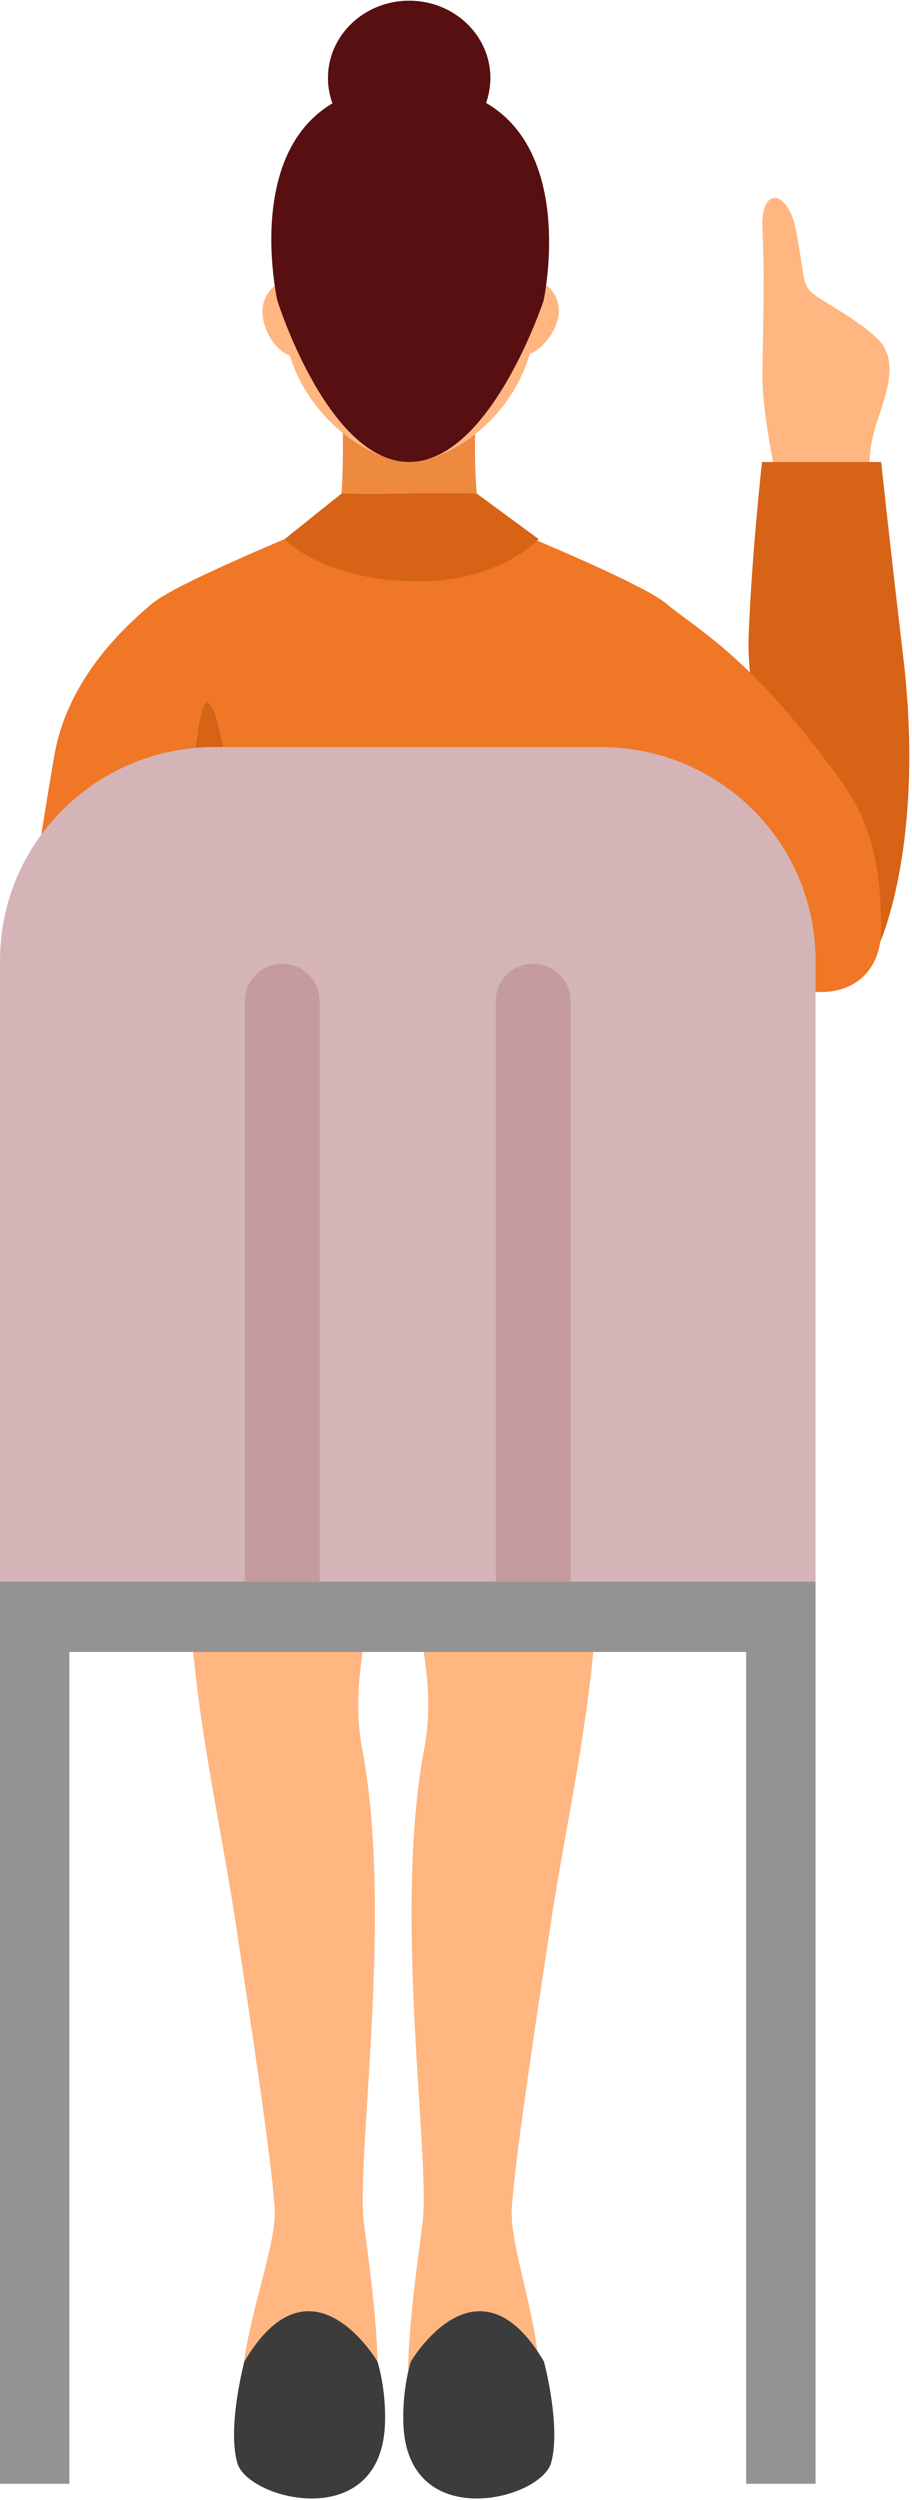<svg xmlns="http://www.w3.org/2000/svg" width="154" height="422" viewBox="0 0 154 422" fill="none"><g id="aaaa"><g id="Group"><path id="Vector" d="M131.056 80.622C131.056 80.622 128.749 69.901 128.749 63.756C128.749 57.611 129.185 46.755 128.749 38.944C128.312 31.128 133.12 32 134.436 38.944C135.745 45.889 135.451 47.825 136.913 49.248C138.376 50.667 144.058 53.379 147.998 57.014C151.933 60.655 149.75 66.114 147.998 71.505C146.246 76.896 146.949 80.622 146.949 80.622H131.056Z" fill="#FFB680"></path><path id="Vector_2" d="M129.463 129.958C129.899 128.112 126.038 117.375 126.418 107.358C126.94 93.436 128.675 77.988 128.675 77.988H148.797C148.797 77.988 150.17 91.016 152.534 111.021C156.231 142.282 148.61 159.041 148.61 159.041L129.463 129.958Z" fill="#D66316"></path><g id="Group_2"><path id="Vector_3" d="M101.351 251.979C101.657 283.752 96.475 301.619 92.846 325.711C91.247 336.324 86.91 364.326 86.422 372.858C85.935 381.395 94.525 399.329 89.745 411.884C86.314 420.911 78.705 422.976 72.355 416.769C66.004 410.562 70.041 385.958 71.363 375.092C72.684 364.231 66.367 323.004 71.618 295.328C74.697 279.109 66.299 266.228 68.454 243.521C70.03 226.863 101.073 223.549 101.351 251.979Z" fill="#FFB680"></path><path id="Vector_4" d="M31.451 251.979C31.145 283.751 36.328 301.619 39.956 325.71C41.555 336.324 45.893 364.326 46.38 372.857C46.868 381.394 37.224 400.736 41.998 413.291C45.434 422.317 53.865 421.997 60.215 415.795C66.566 409.588 62.756 385.958 61.434 375.097C60.113 364.236 66.43 323.009 61.179 295.333C58.1 279.114 66.498 266.233 64.349 243.526C62.767 226.863 31.724 223.548 31.451 251.979Z" fill="#FFB680"></path><path id="Vector_5" d="M41.266 398.649C41.266 398.649 38.352 409.538 40.053 415.722C41.788 422.025 64.428 427.76 65.012 409.059C65.199 403.083 63.736 398.649 63.736 398.649C63.736 398.649 52.532 379.538 41.266 398.649Z" fill="#3C3C3C"></path><path id="Vector_6" d="M91.854 398.649C91.854 398.649 94.769 409.538 93.068 415.722C91.333 422.025 68.692 427.76 68.108 409.059C67.921 403.083 69.379 398.649 69.379 398.649C69.379 398.649 80.588 379.538 91.854 398.649Z" fill="#3C3C3C"></path></g><g id="Group_3"><path id="Vector_7" d="M82.81 13.159C82.81 20.363 76.67 26.198 69.095 26.198C61.52 26.198 55.379 20.363 55.379 13.159C55.379 5.956 61.52 0.115 69.095 0.115C76.67 0.115 82.81 5.956 82.81 13.159Z" fill="#570F11"></path><path id="Vector_8" d="M90.958 93.267C90.958 93.267 81.138 89.451 80.52 83.317C79.817 76.339 80.52 64.842 80.52 64.842H70.904H67.28H57.664C57.664 64.842 58.197 76.317 57.664 83.317C57.199 89.463 47.226 93.267 47.226 93.267C47.226 93.267 52.317 101.421 63.481 104.19C64.462 104.775 73.722 104.775 74.703 104.19C85.867 101.421 90.958 93.267 90.958 93.267Z" fill="#ED8A40"></path><path id="Vector_9" d="M6.22 235.541C6.22 235.541 6.588 255.198 10.796 264.545C14.997 273.887 21.529 275.485 21.994 259.677C22.385 246.442 22.447 232.238 22.447 232.238L6.22 235.541Z" fill="#FFB680"></path><g id="Group_4"><path id="Vector_10" d="M104.73 136.931C104.73 136.931 117.737 158.355 129.106 164.691C139.578 170.527 148.792 166.824 148.792 156.824C148.792 139.621 144.018 134.303 137.707 126.103C125.369 110.076 116.909 105.647 112.549 101.928C108.189 98.202 82.804 87.977 82.804 87.977C77.378 98.067 73.364 98.129 69.089 98.129C64.814 98.129 60.799 98.067 55.373 87.977C55.373 87.977 29.988 98.202 25.628 101.928C21.268 105.647 11.436 114.387 9.157 127.617C6.877 140.853 1.037 177.038 1.826 191.833C2.449 203.605 5.67 226.166 6.22 235.541L21.115 233.864C20.928 229.053 20.27 214.849 18.824 205.277C17.061 193.6 20.293 170.24 23.825 158.76C27.358 147.28 32.064 133.16 33.237 124.404C34.417 115.647 35.885 117.69 37.354 124.404C38.822 131.117 37.943 134.623 39.888 148.343C41.833 162.063 46.051 177.634 46.176 183.774C46.29 189.266 45.496 197.196 45.331 198.805C51.313 199.947 59.234 200.899 69.151 200.899C87.998 200.899 106.505 195.333 106.505 195.333C106.505 195.333 102.808 172.879 102.513 165.473C102.116 155.743 104.73 136.931 104.73 136.931Z" fill="#EF7726"></path><path id="Vector_11" d="M39.888 148.343C37.943 134.623 38.822 131.117 37.354 124.404C35.88 117.69 34.411 115.647 33.237 124.404C32.064 133.16 27.352 147.28 23.825 158.76C20.298 170.24 17.061 193.594 18.824 205.277C20.27 214.849 20.928 229.053 21.115 233.864L23.349 233.611C23.389 233.577 23.439 233.527 23.479 233.493C23.457 223.397 22.158 197.921 23.286 185.136C24.403 172.502 33.458 136.931 33.458 136.931C33.458 136.931 33.912 154.246 35.052 165.473C35.8 172.845 31.791 194.944 31.791 194.944C31.791 194.944 36.35 197.089 45.337 198.805C45.507 197.195 46.295 189.266 46.182 183.774C46.051 177.64 41.833 162.069 39.888 148.343Z" fill="#D66316"></path></g><g id="Group_5"><g id="Group_6"><path id="Vector_12" d="M49.72 47.937C49.72 47.937 46.772 46.384 44.861 50.177C42.95 53.965 46.477 60.008 49.771 60.183C53.071 60.352 49.72 47.937 49.72 47.937Z" fill="#FFB680"></path><path id="Vector_13" d="M89.642 47.909C89.642 47.909 92.789 46.806 94.121 50.83C95.454 54.854 91.077 60.324 87.788 60.014C84.499 59.705 89.642 47.909 89.642 47.909Z" fill="#FFB680"></path><path id="Vector_14" d="M90.527 52.192C90.527 68.489 76.511 77.983 69.095 77.983C61.996 77.983 47.775 68.489 47.775 52.192C47.775 35.895 57.346 22.687 69.151 22.687C80.956 22.681 90.527 35.895 90.527 52.192Z" fill="#FFB680"></path></g></g><path id="Vector_15" d="M69.151 14.335C38.539 14.335 46.84 50.762 46.84 50.762C46.84 50.762 55.373 77.983 69.089 77.983C82.805 77.983 91.786 50.762 91.786 50.762C91.786 50.762 99.764 14.335 69.151 14.335Z" fill="#570F11"></path></g><path id="Vector_16" d="M48.07 91.004C48.07 91.004 54.132 97.617 69.089 98.129C84.052 98.641 90.953 91.004 90.953 91.004L80.514 83.323C80.514 83.323 73.993 83.194 68.085 83.323C62.177 83.447 57.658 83.323 57.658 83.323L48.07 91.004Z" fill="#D66316"></path></g><g id="Group_7"><path id="Vector_17" d="M11.714 278.862H0V419.285H11.714V278.862Z" fill="#939393"></path><path id="Vector_18" d="M137.713 278.862H125.999V419.285H137.713V278.862Z" fill="#939393"></path><path id="Vector_19" d="M137.713 266.988V162.108C137.713 142.22 121.469 126.103 101.436 126.103H36.282C16.245 126.103 0.006 142.226 0.006 162.108V266.988H137.713Z" fill="#D4B4B6"></path><path id="Vector_20" d="M53.984 266.988V168.957C53.984 165.513 51.143 162.693 47.673 162.693C44.203 162.693 41.362 165.513 41.362 168.957V266.988H53.984Z" fill="#C49B9E"></path><path id="Vector_21" d="M96.345 266.988V168.957C96.345 165.513 93.504 162.693 90.034 162.693C86.564 162.693 83.724 165.513 83.724 168.957V266.988H96.345Z" fill="#C49B9E"></path><path id="Vector_22" d="M137.713 266.988H0V278.862H137.713V266.988Z" fill="#939393"></path></g></g></svg>